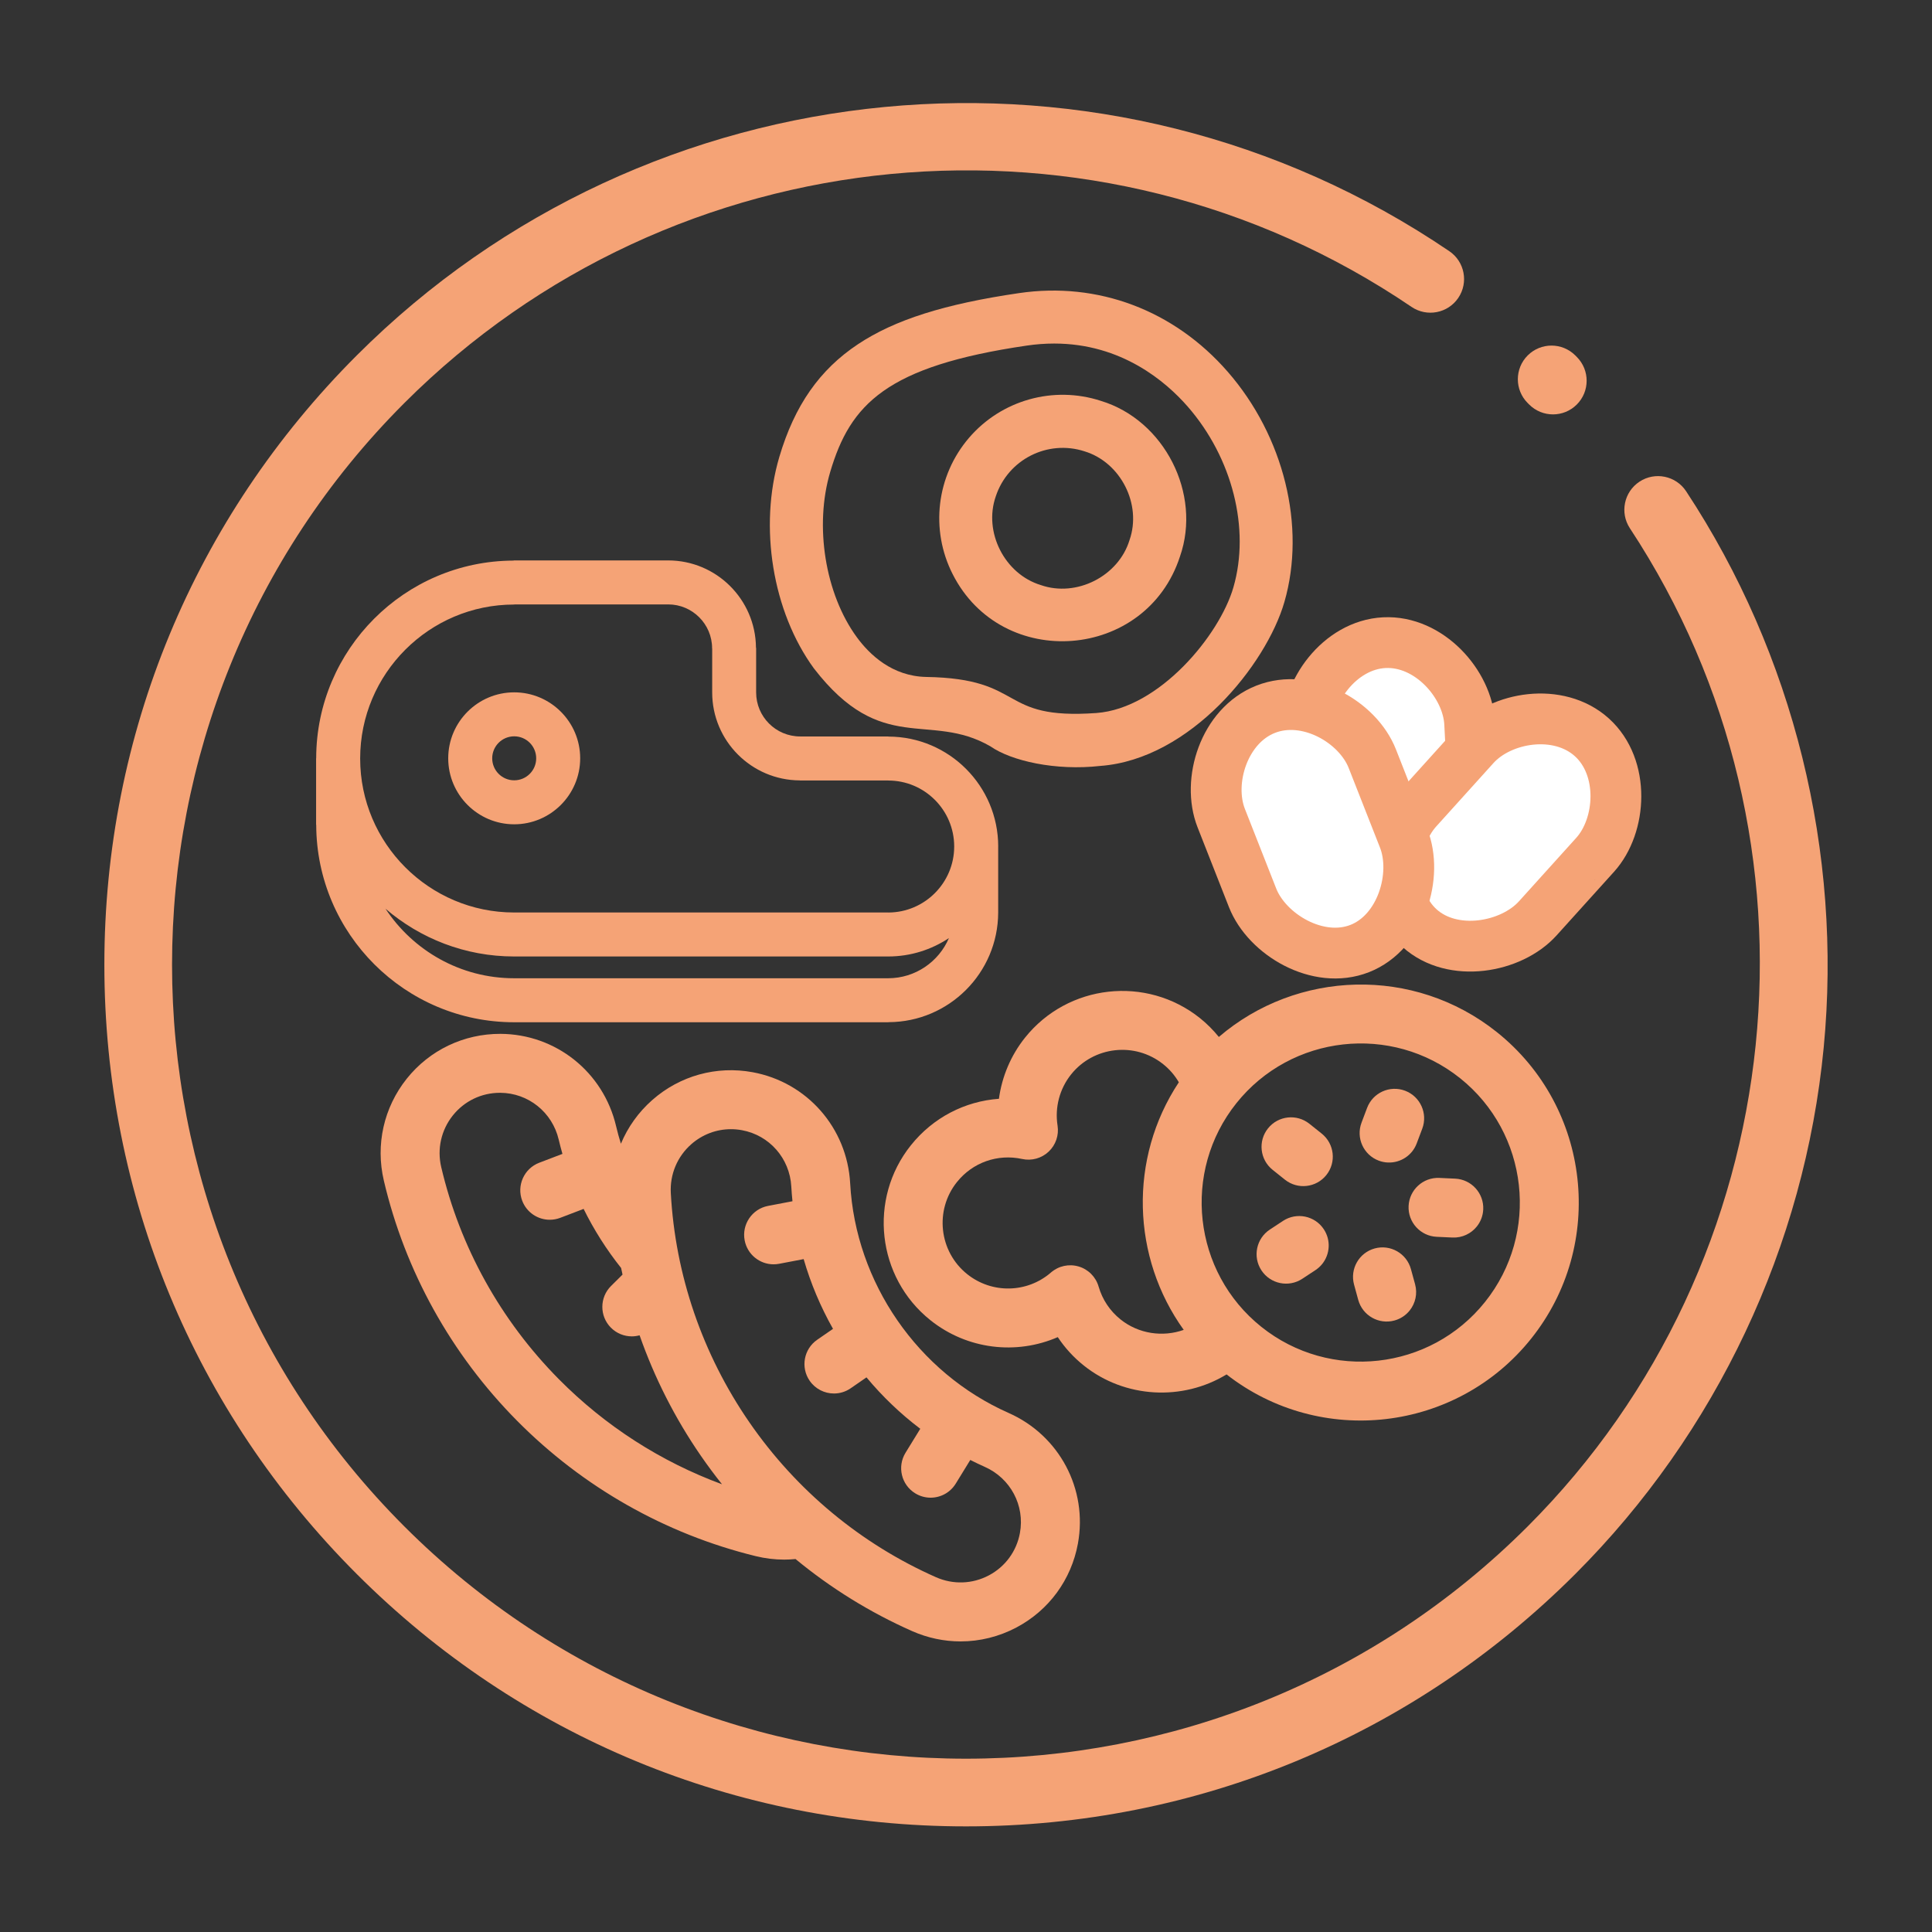 <?xml version="1.0" encoding="UTF-8" standalone="no"?> <svg xmlns="http://www.w3.org/2000/svg" xmlns:xlink="http://www.w3.org/1999/xlink" xmlns:serif="http://www.serif.com/" width="100%" height="100%" viewBox="0 0 37050 37050" version="1.1" xml:space="preserve" style="fill-rule:evenodd;clip-rule:evenodd;stroke-linecap:round;stroke-linejoin:round;stroke-miterlimit:1.5;"><rect x="0" y="0" width="37050" height="37050" fill="#333333" stroke="none"/><g><path d="M29323.6,7756.14c126.319,127.092 291.947,190.607 457.896,190.607c164.658,-0 328.996,-62.546 455.12,-187.574c252.831,-251.151 254.122,-659.862 2.97,-912.757l-29.951,-30.272c-252.184,-251.863 -660.895,-251.863 -913.015,-0c-252.121,252.183 -252.121,660.894 -0,913.015l26.98,26.981Z" style="fill:#f5a376;fill-rule:nonzero;"></path><path d="M32334.8,9420.74c-196.158,-297.497 -596.543,-379.987 -894.298,-183.829c-297.56,196.158 -379.987,596.348 -183.829,894.103c3954.27,6001.12 3129.75,14050.8 -1960.1,19140.9c-5939.35,5939.35 -15603.4,5939.35 -21542.8,-0c-5939.35,-5939.61 -5939.35,-15603.4 -0,-21542.8c5162.01,-5162.01 13285,-5937.28 19314.6,-1844.11c294.785,200.161 696.46,123.543 896.621,-171.5c200.223,-294.721 123.542,-696.396 -171.437,-896.557c-6541.7,-4440.89 -15353.3,-3600.04 -20952.6,1999.15c-3120.91,3121.23 -4839.73,7270.63 -4839.73,11684.3c0,4413.91 1718.82,8563.31 4839.73,11684.3c3120.97,3120.91 7270.63,4839.73 11684.3,4839.73c4413.65,0 8563.05,-1718.82 11684.3,-4839.73c2705.87,-2705.94 4397.45,-6290.61 4763.31,-10093.3c360.817,-3751.79 -576.082,-7541.4 -2638.1,-10670.6Z" style="fill:#f5a376;fill-rule:nonzero;"></path><path d="M16303.7,22693.2c-57.878,-1063.52 -827.54,-1940.07 -1871.67,-2131.51c-692.791,-126.949 -1393.61,67.148 -1922.15,532.326c-266.954,234.961 -470.773,522.207 -602.752,839.466c-34.478,-111.292 -65.623,-223.658 -92.301,-337.155c-243.102,-1036.84 -1154.52,-1764.79 -2216.35,-1770.05c-701.835,-2.657 -1360.04,310.193 -1798.93,860.832c-440.251,552.673 -600.152,1264.46 -438.725,1953.12c406.903,1735.63 1289.38,3327.06 2552.09,4602.77c1262.7,1275.54 2845.32,2174.18 4576.54,2598.49c182.792,45.048 366.489,67.317 550.017,67.317c72.404,0 144.584,-4.182 216.593,-11.022c676.457,558.383 1427.58,1024.24 2235,1381.68c298.775,132.262 614.904,198.054 930.411,198.054c367.62,-0 734.165,-89.418 1070.19,-267.124c622.648,-329.185 1052.5,-915.376 1179.45,-1608.22c191.666,-1044.59 -354.79,-2074.99 -1328.72,-2505.97c-1742.92,-771.697 -2935.59,-2499.8 -3038.69,-4403.02Zm-7842.22,-310.872c-81.957,-349.477 -1.131,-710.709 222.075,-990.663c220.606,-276.676 549.565,-434.939 903.224,-434.939l5.992,0c536.96,2.657 998.18,371.803 1121.62,897.686c21.421,91.904 45.726,182.848 71.557,273.624l-444.717,169.735c-291.653,111.518 -437.82,438.047 -326.528,729.701c86.083,225.24 300.472,363.889 528.369,363.889c66.866,0 135.088,-12.152 201.332,-37.305l447.542,-170.922c198.054,401.646 439.799,782.266 719.131,1132.87c8.592,42.392 17.862,84.784 27.131,126.948l-219.645,217.498c-221.906,219.701 -223.658,577.599 -4.013,799.506c110.387,111.462 255.933,167.531 401.646,167.531c50.079,-0 100.44,-7.065 149.218,-20.517c285.268,814.257 679.171,1592.12 1175.94,2311.87c128.927,186.806 264.071,368.525 404.699,544.93c-1171.08,-431.66 -2240.14,-1117.39 -3129.69,-2016.03c-1115.86,-1127.34 -1895.7,-2533.1 -2254.89,-4065.41Zm11097.7,7015.81c-63.984,350.212 -281.255,646.501 -595.913,812.959c-316.581,167.362 -686.406,179.966 -1014.74,34.648c-1439.11,-636.948 -2675.99,-1663.62 -3577,-2969.16c-901.02,-1305.49 -1422.1,-2826.11 -1507.33,-4397.65c-19.217,-358.35 123.897,-699.688 392.546,-936.402c213.541,-187.654 482.474,-288.15 760.45,-288.15c69.974,0 140.626,6.443 210.827,19.217c528.143,96.936 917.354,541.199 946.746,1080.76c5.087,94.278 13,188.105 22.495,281.762l-467.607,89.193c-306.689,58.5 -507.795,354.563 -449.295,661.026c51.662,270.911 288.546,459.469 554.596,459.469c35.1,-0 70.879,-3.335 106.657,-10.175l470.264,-89.644c134.693,464.556 323.25,913.228 562.791,1337.37l-303.354,209.301c-256.78,177.254 -321.442,529.443 -144.188,786.223c109.766,158.94 286.397,244.176 465.912,244.176c110.614,0 222.528,-32.444 320.368,-99.988l303.353,-209.301c306.237,368.016 652.209,698.783 1031.3,985.802l-282.836,460.147c-163.405,265.823 -80.375,614 185.675,777.349c92.301,56.748 194.493,83.935 295.441,83.935c189.858,0 375.308,-95.804 481.965,-269.384l279.05,-454.155c91.452,46.121 183.697,90.774 277.353,132.261c494.117,218.798 771.415,740.328 674.48,1268.41Z" style="fill:#f5a376;fill-rule:nonzero;"></path><path d="M20285,25642c135.466,204.667 303.074,388.137 498.838,544.618c786.765,628.89 1894.28,685.421 2737.79,170.503c1800.43,1406.08 4410.45,1104.48 5840.56,-684.643c1440.06,-1801.57 1145.97,-4438.64 -655.599,-5878.7c-1592.87,-1273.24 -3838.57,-1189.77 -5332.73,91.703c-107.579,-132.374 -228.413,-254.142 -362.101,-361.003c-1027.87,-821.616 -2532.93,-653.73 -3354.55,374.142c-272.272,340.622 -443.489,747.55 -500.711,1172.73c-652.882,46.589 -1264.11,360.709 -1688.31,891.4c-821.616,1027.87 -653.942,2532.84 374.107,3354.59c706.234,564.518 1649.27,670.117 2442.71,324.657Zm7715.62,-4965.03c1314.67,1050.87 1529.31,2975.14 478.409,4289.86c-1050.73,1314.5 -2975.19,1529.28 -4289.86,478.41c-1314.5,-1050.73 -1529.14,-2975.36 -478.41,-4289.86c1050.9,-1314.72 2975.36,-1529.13 4289.86,-478.409Zm-9649.42,1991.61c300.54,-375.986 779.74,-545.488 1250.74,-442.664c182.432,39.817 372.753,-12.977 508.474,-141.037c135.931,-127.962 199.554,-315.099 170.517,-499.384c-55.205,-348.258 39.419,-705.986 259.283,-981.045c432.459,-541.022 1224.69,-629.412 1765.71,-196.953c122.783,98.145 223.461,214.801 300.586,347.434c-969.155,1463.93 -902.658,3361.98 93.744,4748.1c-401.725,143.005 -864.805,76.98 -1210.59,-199.421c-203.49,-162.658 -349.281,-380.933 -421.642,-630.963c-53.507,-185.536 -197.891,-330.615 -382.898,-385.225c-185.007,-54.611 -384.989,-11.275 -530.809,115.295c-456.862,396.839 -1132.59,410.186 -1606.2,31.617c-541.199,-432.599 -629.377,-1224.73 -196.918,-1765.76Z" style="fill:#f5a376;fill-rule:nonzero;"></path><path d="M24404.7,22433.7l236.118,188.738c243.844,194.913 599.646,155.073 794.419,-88.595c194.948,-243.888 155.25,-599.505 -88.595,-794.419l-236.117,-188.737c-243.888,-194.948 -599.471,-155.293 -794.419,88.594c-194.773,243.668 -155.293,599.471 88.594,794.419Z" style="fill:#f5a376;fill-rule:nonzero;"></path><path d="M25357,24238.1c148.753,-186.095 168.488,-454.116 30.291,-663.788c-171.725,-260.785 -522.241,-332.929 -783.026,-161.204l-252.428,166.249c-260.962,171.584 -332.719,522.339 -161.029,782.807c171.682,260.751 522.198,332.895 782.949,161.213l252.428,-166.249c50.937,-33.67 94.712,-73.861 130.815,-119.028Z" style="fill:#f5a376;fill-rule:nonzero;"></path><path d="M26362.4,23941.4c-300.995,82.711 -478.085,393.697 -395.332,694.726l79.777,291.63c82.894,300.853 393.881,477.943 694.769,395.366c119.799,-32.825 219.74,-101.638 291.699,-191.662c109.191,-136.602 153.553,-321.912 103.808,-503.284l-79.951,-291.409c-82.754,-301.03 -393.882,-477.944 -694.77,-395.367Z" style="fill:#f5a376;fill-rule:nonzero;"></path><path d="M27603.4,22589c-312.041,-14.544 -576.197,226.847 -590.777,538.571c-14.403,311.864 226.706,576.373 538.571,590.776l302.075,13.887c187.875,8.566 358.825,-75.487 467.875,-211.912c71.959,-90.023 117.205,-202.845 122.867,-326.614c14.404,-311.865 -226.706,-576.374 -538.571,-590.778l-302.04,-13.93Z" style="fill:#f5a376;fill-rule:nonzero;"></path><path d="M27080.6,22081.8c36.138,-45.21 65.698,-96.764 87.284,-153.823l106.695,-283.029c109.914,-292.033 -37.677,-618.043 -329.703,-728.24c-292.033,-109.914 -618.044,37.677 -728.275,329.746l-106.695,283.028c-109.914,292.033 37.678,618.044 329.746,728.275c235.107,88.434 492.054,10.314 640.948,-175.957Z" style="fill:#f5a376;fill-rule:nonzero;"></path><path d="M19543.5,5620.73c-1431.37,209.527 -2384.1,511.807 -3088.82,979.415c-737.671,489.481 -1217.04,1175.94 -1508.92,2160.22c-397.181,1339.52 -131.357,2969.62 661.422,4056.14c1305.61,1691.42 2216.12,821.549 3384.15,1494.95c402.889,281.48 1251.4,473.599 2111.38,376.437c1723.92,-128.475 3180.5,-1940.52 3528.22,-3143.82c417.925,-1446.4 -9.044,-3180.05 -1088.05,-4416.24c-1029.1,-1179.45 -2486.75,-1729.01 -3999.39,-1507.11Zm4110.01,5640.97c-266.727,923.346 -1422.55,2322.04 -2626.3,2411.69c-1908.3,136.671 -1331.61,-660.405 -3268.11,-691.548c-648.026,-14.131 -1080.99,-423.916 -1330.08,-765.027c-605.804,-830.367 -814.766,-2132.58 -507.795,-3167.22c384.407,-1296.67 1073.02,-2027.28 3769.74,-2422.26c174.032,-25.83 349.759,-38.887 525.713,-39.113c1294.7,0 2144.79,733.262 2559.61,1208.39c857.102,982.298 1201.55,2342.56 877.223,3465.09Z" style="fill:#f5a376;fill-rule:nonzero;"></path><path d="M21112.2,7687.58c-909.893,-296.741 -1909.15,-16.166 -2531.57,711.161c-622.421,727.27 -745.414,1757.67 -311.775,2611.04c946.519,1870.32 3713.28,1655.7 4359.72,-338.68c419.281,-1201.1 -298.72,-2614.15 -1516.38,-2983.52Zm549.112,2668.24c-210.432,694.149 -1016.33,1103.48 -1700.98,864.393c-694.149,-210.658 -1103.48,-1016.1 -864.393,-1700.98c232.702,-706.979 992.698,-1093.36 1700.98,-864.393c694.149,210.375 1103.48,1015.87 864.393,1700.98Z" style="fill:#f5a376;fill-rule:nonzero;"></path><path d="M28183.9,13873.2c-38.65,-756.709 -779.791,-1592.55 -1637.85,-1548.73c-858.054,43.827 -1510.17,950.835 -1471.52,1707.54l83.785,1640.38c38.651,756.709 781.199,1620.1 1639.25,1576.27c858.054,-43.827 1508.77,-978.378 1470.12,-1735.09l-83.786,-1640.38Z" style="fill:#fff;stroke:#f5a376;stroke-width:973.99px;"></path><path d="M30590,16392.8c507.743,-562.404 574.708,-1677.5 -63.018,-2253.25c-637.726,-575.746 -1740.2,-395.514 -2247.94,166.891l-1100.68,1219.17c-507.744,562.404 -593.19,1697.97 44.536,2273.72c637.726,575.746 1758.68,375.043 2266.42,-187.362l1100.68,-1219.17Z" style="fill:#fff;stroke:#f5a376;stroke-width:973.99px;"></path><path d="M26316.8,14548.9c-277.283,-705.136 -1245.75,-1261.9 -2045.33,-947.482c-799.573,314.419 -1129.41,1381.72 -852.123,2086.86l601.087,1528.58c277.284,705.136 1255.85,1287.57 2055.42,973.149c799.574,-314.42 1119.31,-1407.39 842.031,-2112.52l-601.088,-1528.58Z" style="fill:#fff;stroke:#f5a376;stroke-width:973.99px;"></path><path d="M17032.7,14123.8l-1684.32,0c-1.336,0 -3.022,-0.844 -4.359,-0.844c-465.136,0 -843.53,-378.322 -843.53,-843.53l-0,-846.764c-0,-6.045 -2.742,-10.755 -3.304,-16.519c-8.787,-921.487 -760.091,-1668.92 -1683.76,-1668.92l-2954.33,-0c-6.045,-0 -10.684,3.023 -16.448,3.304c-2082.75,9.067 -3773.67,1702.74 -3779.16,3786.54c0,3.584 -1.616,6.045 -1.616,9.068l-0,1266.14c-0,3.305 2.179,6.328 2.179,9.35c7.451,2086.82 1706.32,3782.11 3795.04,3782.11l7174.72,0c2.741,0 5.483,-1.616 8.224,-1.616c1157.11,-4.71 2097.02,-944.614 2100.04,-2102.01l-0,-1.617c-0,-1.617 0.562,-3.022 0.562,-4.428c-0,-0.773 -0.562,-1.055 -0.562,-1.898l-0,-1254.26c-0,-1.687 0.562,-3.022 0.562,-4.429c-0,-1160.7 -942.646,-2104.47 -2102.29,-2107.98c-3.022,-0 -4.921,-1.688 -7.663,-1.688Zm0.562,4636.11l-7174.16,-0c-1029.95,-0 -1937.73,-531.284 -2466.06,-1333.13c663.648,569.243 1524.26,915.512 2466.06,915.512l7174.72,-0c429.989,-0 829.753,-130.677 1163.44,-352.596c-193.097,451.711 -641.716,769.44 -1164,770.214Zm1265.3,-2528.34l0,6.326c-2.46,694.366 -567.275,1258.97 -1262.27,1261.43c-0.843,-0 -1.686,-0.563 -2.46,-0.563l-7174.72,0c-1627.73,0 -2952.36,-1324.62 -2952.36,-2952.36c-0,-1628.3 1324.62,-2953.2 2952.36,-2953.2c4.148,-0 8.013,-2.461 12.653,-2.461l2942.24,0c464.293,0 841.843,377.832 841.843,841.914c0,3.023 1.687,5.483 1.687,8.506l0,838.258c0,927.602 752.358,1681.58 1678.49,1686.29c3.022,0 5.554,1.618 8.576,1.618l1685.37,-0c1.124,-0 2.741,0.843 4.147,0.843c696.896,-0 1263.61,566.43 1264.45,1263.4Z" style="fill:#f5a376;fill-rule:nonzero;"></path><path d="M9860.83,13277c-697.74,0 -1265.3,567.555 -1265.3,1265.3c0,697.459 567.556,1265.3 1265.3,1265.3c697.459,-0 1265.3,-567.837 1265.3,-1265.3c-0,-697.741 -567.837,-1265.3 -1265.3,-1265.3Zm0,1687.06c-232.885,0 -421.765,-188.881 -421.765,-421.765c-0,-232.815 188.88,-421.765 421.765,-421.765c232.814,-0 421.765,188.95 421.765,421.765c0,232.884 -188.951,421.765 -421.765,421.765Z" style="fill:#f5a376;fill-rule:nonzero;"></path></g></svg> 